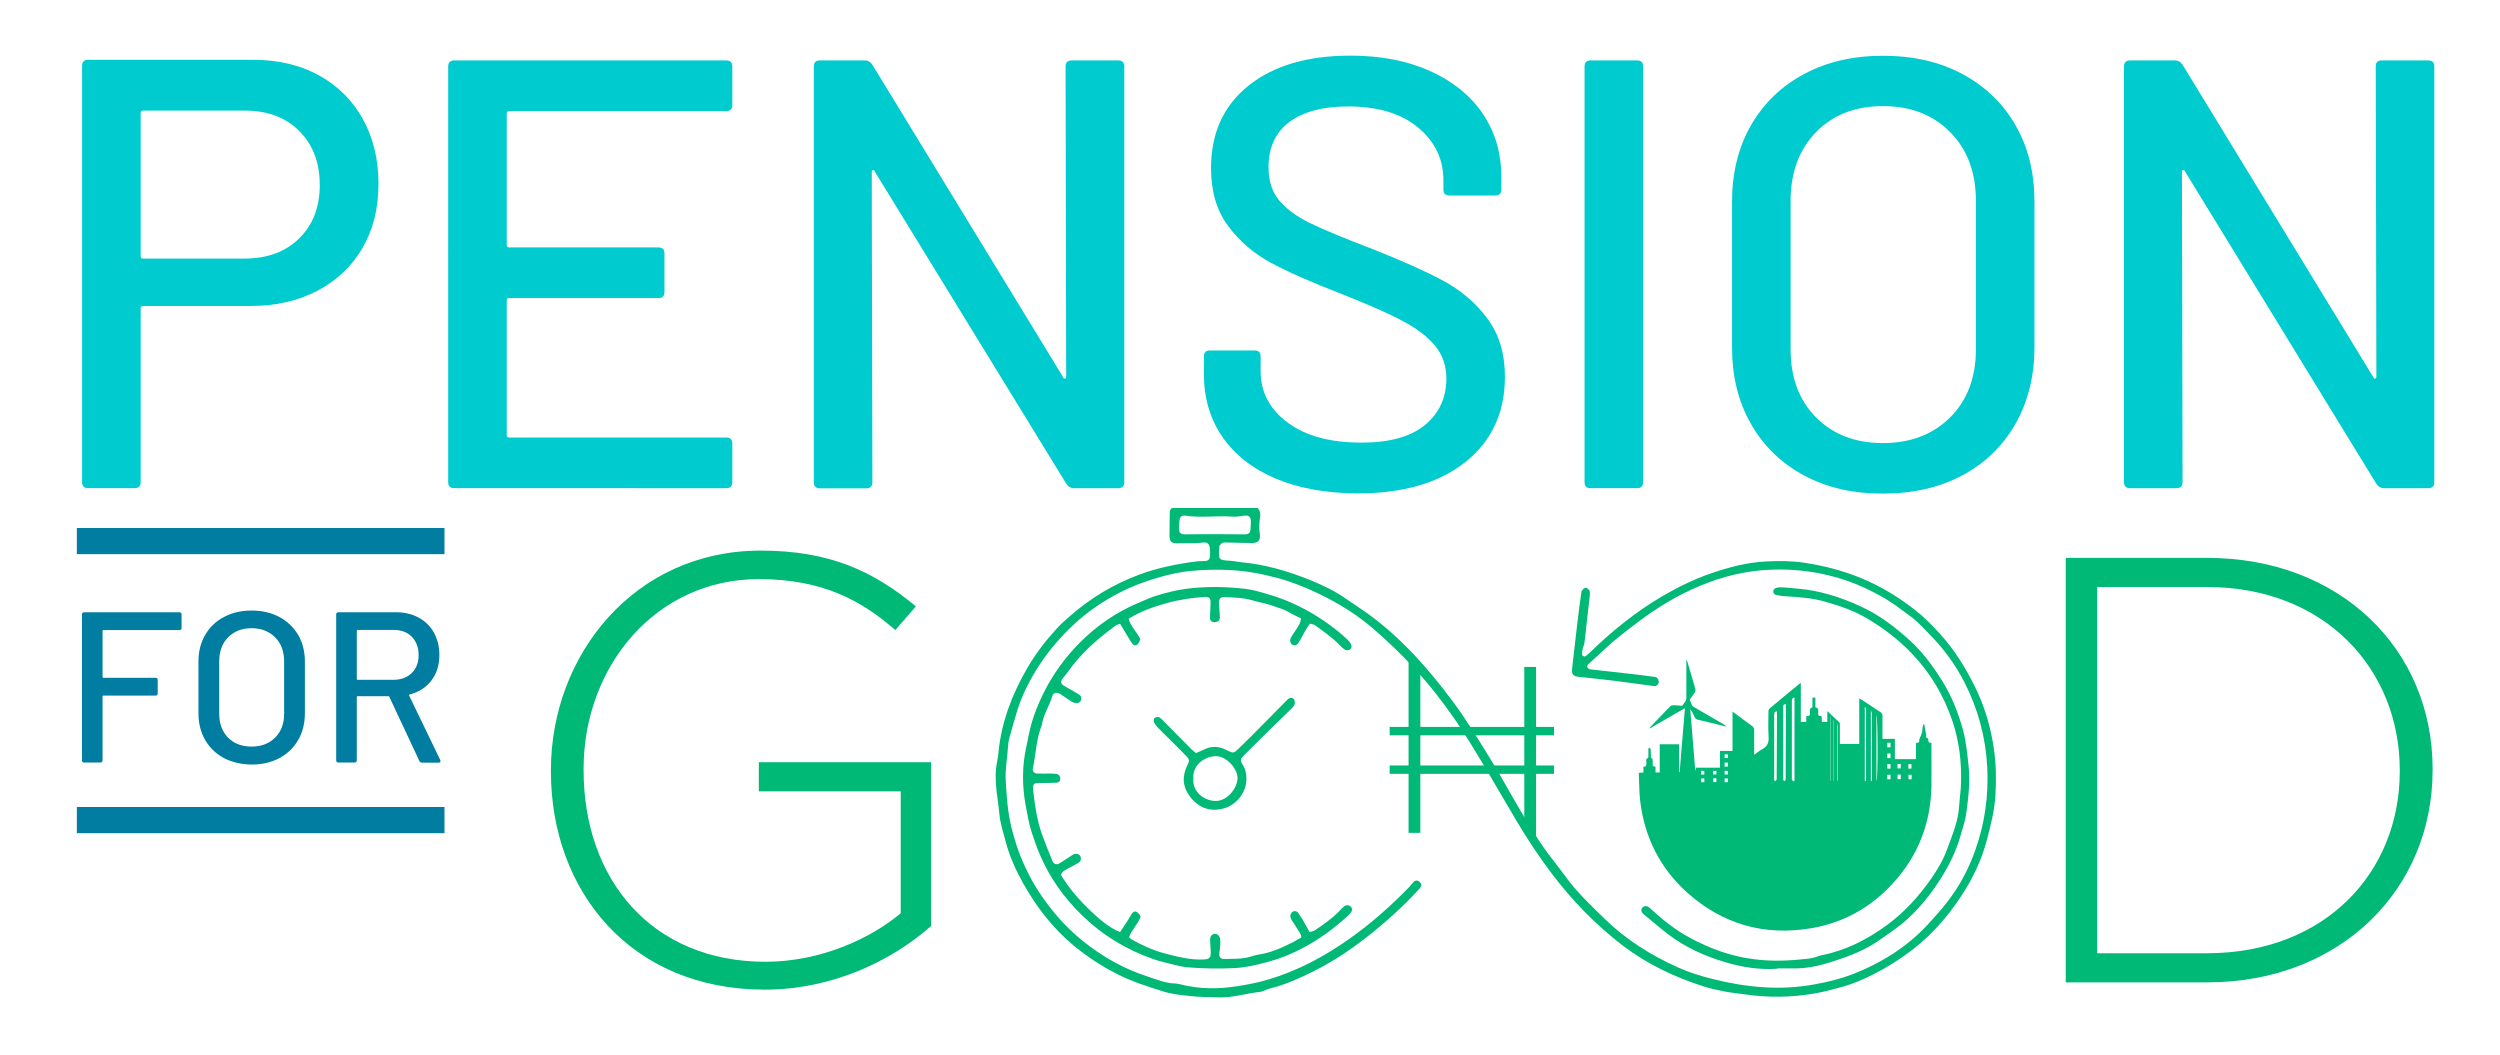 <svg xmlns="http://www.w3.org/2000/svg" xmlns:xlink="http://www.w3.org/1999/xlink" id="Layer_1" x="0px" y="0px" viewBox="0 0 1613.7 681.2" style="enable-background:new 0 0 1613.7 681.2;" xml:space="preserve">
<style type="text/css">
	.st0{fill:#00CBCF;}
	.st1{fill:#00B976;}
	.st2{fill:#007DA0;}
	.st3{fill:none;}
</style>
<path class="st0" d="M205.8,48.6c12.2,6.7,21.7,16.1,28.4,28.2c6.7,12.1,10.1,26,10.1,41.8c0,15.8-3.4,29.6-10.3,41.4  c-6.8,11.8-16.5,21-29,27.6c-12.5,6.6-26.9,9.9-43.2,9.9H92.4c-1.1,0-1.6,0.5-1.6,1.6v112.1c0,2.6-1.3,3.9-3.9,3.9h-30  c-2.6,0-3.9-1.3-3.9-3.9V42.5c0-2.6,1.3-3.9,3.9-3.9h106.5C179.4,38.6,193.6,41.9,205.8,48.6 M193.2,153.8  c8.8-8.7,13.2-20.1,13.2-34.3c0-14.5-4.4-26.1-13.2-34.9c-8.8-8.8-20.5-13.2-34.9-13.2H92.4c-1.1,0-1.6,0.5-1.6,1.6v92.3  c0,1.1,0.5,1.6,1.6,1.6h65.9C172.7,166.8,184.4,162.5,193.2,153.8"></path>
<path class="st0" d="M468.8,71.7H328.7c-1.1,0-1.6,0.5-1.6,1.6v84.8c0,1.1,0.5,1.6,1.6,1.6H425c2.6,0,3.9,1.3,3.9,3.9v24.9  c0,2.6-1.3,3.9-3.9,3.9h-96.3c-1.1,0-1.6,0.5-1.6,1.6v86.8c0,1.1,0.5,1.6,1.6,1.6h140.1c2.6,0,3.9,1.3,3.9,3.9v24.9  c0,2.6-1.3,3.9-3.9,3.9H293.2c-2.6,0-3.9-1.3-3.9-3.9V42.9c0-2.6,1.3-3.9,3.9-3.9h175.6c2.6,0,3.9,1.3,3.9,3.9v24.9  C472.8,70.4,471.4,71.7,468.8,71.7"></path>
<path class="st0" d="M691.8,39h30c2.6,0,3.9,1.3,3.9,3.9v268.3c0,2.6-1.3,3.9-3.9,3.9h-28.8c-1.8,0-3.4-0.9-4.7-2.8L564.7,110.8  c-0.3-0.8-0.7-1.1-1.2-1c-0.5,0.1-0.8,0.6-0.8,1.4l0.4,200.1c0,2.6-1.3,3.9-3.9,3.9h-30c-2.6,0-3.9-1.3-3.9-3.9V42.9  c0-2.6,1.3-3.9,3.9-3.9h29.2c1.8,0,3.4,0.9,4.7,2.8l123.1,201.6c0.3,0.8,0.7,1.1,1.2,1c0.5-0.1,0.8-0.6,0.8-1.4l-0.4-200.1  C687.8,40.3,689.1,39,691.8,39"></path>
<path class="st0" d="M823.4,308.9c-14.9-6.3-26.3-15.3-34.3-26.8c-8-11.6-12-25.1-12-40.6v-11.4c0-2.6,1.3-3.9,3.9-3.9h28.8  c2.6,0,3.9,1.3,3.9,3.9v9.5c0,13.4,5.8,24.5,17.4,33.1c11.6,8.7,27.5,13,47.7,13c18.2,0,31.8-3.8,41-11.4c9.2-7.6,13.8-17.6,13.8-30  c0-8.1-2.4-15.1-7.1-20.9c-4.7-5.8-11.6-11.1-20.7-16c-9.1-4.9-22.3-10.7-39.7-17.6c-19.2-7.4-34.4-14.1-45.6-20.1  c-11.2-6-20.5-14-27.8-23.9c-7.4-9.9-11-22.3-11-37.3c0-22.6,8.1-40.4,24.3-53.3c16.2-12.9,38.1-19.3,65.7-19.3  c19.5,0,36.6,3.3,51.3,9.9c14.7,6.6,26.1,15.8,34.1,27.6c8,11.8,12,25.5,12,41v7.9c0,2.6-1.3,3.9-3.9,3.9h-29.6  c-2.6,0-3.9-1.3-3.9-3.9v-5.9c0-13.7-5.5-25.1-16.4-34.1c-10.9-9.1-26-13.6-45.2-13.6c-16.3,0-28.9,3.4-37.9,10.1  c-8.9,6.7-13.4,16.4-13.4,29c0,8.7,2.2,15.8,6.7,21.3c4.5,5.5,11.1,10.5,19.9,14.8c8.8,4.3,22.3,9.9,40.4,16.8  c18.7,7.4,33.8,14.1,45.4,20.3c11.6,6.2,21.2,14.3,28.8,24.5c7.6,10.1,11.4,22.7,11.4,37.7c0,23.1-8.5,41.5-25.5,55  c-17,13.6-40.3,20.3-70,20.3C855.8,318.3,838.2,315.2,823.4,308.9"></path>
<path class="st0" d="M1022.8,311.2V42.9c0-2.6,1.3-3.9,3.9-3.9h30c2.6,0,3.9,1.3,3.9,3.9v268.3c0,2.6-1.3,3.9-3.9,3.9h-30  C1024.1,315.2,1022.8,313.9,1022.8,311.2"></path>
<path class="st0" d="M1164.5,306.9c-14.7-7.9-26.2-19-34.3-33.3c-8.2-14.3-12.2-30.8-12.2-49.5v-93.9c0-18.7,4.1-35.1,12.2-49.3  c8.2-14.2,19.6-25.3,34.3-33.1c14.7-7.9,31.7-11.8,50.9-11.8c19.5,0,36.6,3.9,51.3,11.8c14.7,7.9,26.2,18.9,34.3,33.1  c8.2,14.2,12.2,30.6,12.2,49.3V224c0,18.7-4.1,35.2-12.2,49.5c-8.2,14.3-19.6,25.5-34.3,33.3c-14.7,7.9-31.8,11.8-51.3,11.8  C1196.2,318.7,1179.2,314.8,1164.5,306.9 M1258.8,269.4c11-11,16.6-25.6,16.6-43.8v-95.9c0-18.4-5.5-33.2-16.6-44.4  c-11-11.2-25.5-16.8-43.4-16.8c-17.9,0-32.3,5.6-43.2,16.8c-10.9,11.2-16.4,26-16.4,44.4v95.9c0,18.2,5.5,32.8,16.4,43.8  c10.9,11,25.3,16.6,43.2,16.6C1233.3,286,1247.7,280.4,1258.8,269.4"></path>
<path class="st0" d="M1537.4,39h30c2.6,0,3.9,1.3,3.9,3.9v268.3c0,2.6-1.3,3.9-3.9,3.9h-28.8c-1.8,0-3.4-0.9-4.7-2.8l-123.5-201.6  c-0.3-0.8-0.7-1.1-1.2-1c-0.5,0.1-0.8,0.6-0.8,1.4l0.4,200.1c0,2.6-1.3,3.9-3.9,3.9h-30c-2.6,0-3.9-1.3-3.9-3.9V42.9  c0-2.6,1.3-3.9,3.9-3.9h29.2c1.8,0,3.4,0.9,4.7,2.8l123.1,201.6c0.3,0.8,0.7,1.1,1.2,1c0.5-0.1,0.8-0.6,0.8-1.4l-0.4-200.1  C1533.4,40.3,1534.7,39,1537.4,39"></path>
<path class="st1" d="M756.3,327.9h55.5c2.1,2.3,1.8,4.9,1.4,7.2c-0.5,3.3-0.5,6.4,0,9.7c0.5,4-1,5.7-5.1,5.7  c-5.1,0-10.2-0.2-15.3-0.3c-1.2,0-2.5-0.2-3.6,0.2c-0.8,0.3-1.5,1.2-2.1,2c-0.2,0.3-0.1,0.8-0.1,1.2c-0.5,7.9-0.5,7.9,7.4,8.4  c2.2,0.1,4.4,0.7,6.7,0.9c15.6,1.4,30.4,5.8,44.8,11.6c8.1,3.3,16,7.1,23.2,12.2c5.3,3.7,10.9,7.2,16.1,11.1  c20.3,15.2,36.8,33.9,51.9,54.1c9.1,12.1,16.9,25,24.8,37.8c6.8,10.9,12.8,22.3,19.4,33.3c6.6,11,13.1,22.1,21.2,32.2  c3.3,4.2,6.4,8.5,9.6,12.7c7.1,9.3,15.6,17.3,23.9,25.4c13.8,13.4,29.8,23.4,47.2,31.2c7.2,3.2,14.8,5.6,22.6,7.5  c10.5,2.6,21.1,4.5,31.9,5.2c11.4,0.8,22.8,0.2,34.1-1.9c8.1-1.5,16-3.4,23.6-6.3c19.3-7.5,36.4-18.2,50.3-33.7  c4.1-4.5,8.2-9.1,11.9-14c7.6-10,13.4-21,17.5-32.8c6.1-17.3,8.6-35.1,7.6-53.6c-1-19.3-6-37.4-14.7-54.5  c-5.8-11.3-13.2-21.5-22.2-30.6c-4-4.1-7.8-8.4-12.4-11.8c-6.4-4.7-12.6-9.6-19.7-13.4c-7-3.9-14.1-7.2-21.6-9.8  c-15.8-5.4-32-7.7-48.7-7.1c-16.2,0.6-31.4,4.3-46.2,10.5c-14.4,6-27.6,14-40,23.4c-7.5,5.7-15,11.3-21.8,17.8  c-3.4,3.2-6.9,6.3-10.3,9.5c-0.4,0.4-0.7,1.2-0.6,1.6c0.3,0.6,1,1.4,1.7,1.5c10.3,1.2,20.6,2.3,30.9,3.5c3.6,0.4,7.3,0.9,10.9,1.4  c1.6,0.2,2.5,1.3,2.7,2.9c0.2,1.5-0.9,2.9-2.4,3c-0.4,0-0.8,0-1.2,0c-8.7-1.2-17.4-2.4-26.1-3.5c-7.3-0.9-14.6-1.6-21.9-2.4  c-3.9-0.4-4.7-1.8-4.3-5.7c1.2-10.1,2.3-20.2,3.5-30.4c0.7-5.9,1.5-11.7,2.3-17.6c0.1-0.6,0.1-1.3,0.4-1.8c0.6-0.8,1.2-1.7,2.1-1.9  c1.2-0.4,2.9,1.1,3.1,2.4c0.1,0.8,0,1.6,0,2.4c-0.7,6.5-1.5,13-2.2,19.4c-0.4,3.8-0.8,7.7-1.3,11.5c-0.2,1.2-0.8,2.3-1.1,3.5  c-0.3,1.2-0.4,2.4-0.4,3.6c0,1,1.4,1.8,2.2,1.3c0.8-0.6,1.6-1.2,2.3-1.9c14.4-14,29.8-26.6,47.2-36.8c10.1-5.9,20.5-11,31.5-14.8  c11.6-4,23.4-7.1,35.7-7.7c8.4-0.4,16.8-0.4,25,0.9c9.9,1.5,19.5,3.8,29,7.1c15.2,5.3,28.9,13.1,41.6,23c6,4.6,11.3,10,16.4,15.6  c10,11,17.6,23.5,23.9,36.8c5.6,11.9,9.1,24.5,11,37.4c1.5,10.1,1.6,20.3,1,30.5c-0.6,9.6-3,18.8-5.4,28.1  c-3.4,13.2-9.2,25.3-16.6,36.5c-8.6,13.2-18.9,24.9-31.5,34.7c-7.8,6-16.1,11.2-24.8,15.7c-6.7,3.4-13.6,6.4-20.9,8.4  c-5.5,1.5-11,3-16.6,4c-15.4,2.8-30.8,3-46.3,0.7c-4.2-0.6-8.5-1-12.7-1.8c-4.6-0.9-9.2-1.9-13.6-3.3c-18.8-6-36.4-14.4-52.2-26.4  c-17.6-13.5-32.9-29.3-46.2-47c-8-10.6-15.3-21.7-22.1-33.1c-10.1-17-19.9-34.2-30.3-51c-10.6-17-22.3-33.1-36-47.9  c-8.3-9-17.1-17.5-26.4-25.5c-9.2-7.9-19.2-14.4-30-20c-8.2-4.2-16.6-7.9-25.3-10.8c-4.6-1.5-9.4-2.7-14.2-3.8  c-15.9-3.8-32-4.1-48.1-2.7c-7.2,0.7-14.4,2.3-21.5,4.4c-8.9,2.6-17.4,5.8-25.5,10.1c-10.7,5.6-20.6,12.4-29.4,20.8  c-8,7.6-15.2,15.9-21.3,25.2c-6.3,9.6-11.5,19.7-14.8,30.7c-1.6,5.5-3.2,10.9-4.7,16.4c-0.5,1.8-0.8,3.6-0.9,5.4  c-0.4,7.5-2,15-1.5,22.6c0.6,10,1.2,19.9,3.6,29.7c1.9,7.5,4.1,14.9,7.2,22c2.7,6.1,5.7,12.2,9.3,17.9c8.2,12.8,17.9,24.3,29.8,33.8  c12.7,10.2,26.7,18.1,42.2,23c5.6,1.8,11.1,4.2,17.1,4.3c1.2,0,2.4,0.3,3.6,0.6c12.5,3.2,25.1,3.1,37.7,1c6.2-1,12.4-2.2,18.5-4  c19.4-5.7,36.9-15.1,53.2-26.7c13.7-9.7,26.2-20.8,37.9-32.8c1.1-1.2,2.1-2.5,3.2-3.7c1.1-1.1,2.6-1.1,3.8,0c1.2,1,1.4,2.6,0.5,3.8  c-0.6,0.8-1.4,1.5-2.1,2.3c-9,9.8-18.9,18.7-29.2,27c-11.6,9.3-23.9,17.8-37.3,24.5c-9.1,4.5-18.3,8.8-28.3,11.2  c-2.2,0.5-4.2,1.9-6.3,2.2c-9.1,1-18,3.9-27.2,3.6c-6.1-0.2-12.3-0.2-18.3-0.9c-5.9-0.6-11.9-1.2-17.4-3  c-9.9-3.1-19.7-6.2-29.1-10.9c-10.3-5.2-19.8-11.4-28.6-18.7c-13.5-11.2-24-24.9-32.6-40.2c-4.8-8.6-8.8-17.5-11.3-27  c-1.6-6.1-3.6-12.1-4.1-18.4c-0.4-4.9-1.3-9.7-1.8-14.6c-0.7-6.3-0.8-12.6,0.5-18.9c0.4-1.8,0.6-3.6,0.8-5.5  c1.9-19.8,8.9-37.9,18.9-55c5.4-9.2,11.9-17.6,19.1-25.4c2.5-2.7,5.3-5.1,8-7.5c13.3-11.7,28.2-20.7,44.9-26.9  c11.9-4.4,24.3-6.9,36.8-8.5c2-0.3,4.1-0.1,6.1-0.3c1.7-0.2,2.6-1.2,2.7-2.8c0.1-1.6,0.1-3.3,0-4.9c-0.2-3.2-1.6-4.7-4.6-4.2  c-5.5,0.8-11,0.2-16.5,0.5c-3.6,0.2-5-1.4-5-4.6c0-5.5,0.1-11,0.2-16.5C755.4,329.1,755.8,328.8,756.3,327.9 M783.3,344.8  L783.3,344.8c6.7,0.1,13.4,0,20.1,0.1c2.6,0,3.6-0.8,3.8-3.6c0.1-1.6,0.2-3.2,0.2-4.9c0-2.5-1.3-3.8-3.7-3.6  c-2.6,0.2-5.3,0.9-7.9,0.7c-10.3-0.8-20.7,0.9-31-0.7c-0.2,0-0.4,0-0.6,0c-1.4,0.1-2.4,0.8-2.7,2.1c-0.3,2-0.5,4-0.5,6  c0,3.1,1.1,4,4,4C771.1,344.8,777.2,344.8,783.3,344.8"></path>
<path class="st1" d="M845.7,402.5c-2.3,2.8-3.7,5.5-5.1,8.2c-0.8,1.6-1.8,3.2-2.8,4.7c-0.8,1-1.9,1.5-3.2,1  c-1.2-0.5-2.1-2.3-1.8-3.6c0.2-0.8,0.6-1.5,1-2.2c1.2-1.9,2.5-3.7,3.7-5.6c1-1.7,2.2-3.4,2.2-5.9c-2.9-1.4-5.9-2.7-8.6-4.4  c-2.7-1.6-5.7-2.2-8.5-3.3c-4.4-1.7-9-2.4-13.5-3.7c-6.2-1.9-12.5-2-18.8-2.3c-2.5-0.1-3.6,1.2-3.5,3.9c0.2,3.1,0.5,6.1,0.6,9.1  c0,2-1.1,3-3,3.2c-2.3,0.2-3.5-1-3.4-3.2c0.1-3.3,0.4-6.5,0.4-9.8c0-2.7-1.3-3.5-3.9-3.3c-8.1,0.6-16.2,1.7-24.1,3.9  c-8.6,2.4-17.1,5.3-24.9,10.2c1.4,5.2,5.5,8.6,7.6,13.3c-0.5,0.9-0.8,1.9-1.4,2.7c-1,1.4-2.6,1.6-3.6,0.3c-1.1-1.4-2.1-3-3-4.6  c-1.7-2.7-3.3-5.5-5.1-8.5c-1.2,0.5-2.3,0.7-3,1.3c-11.8,8.6-22.6,18.1-31,30.2c-1,1.5-2.3,2.8-3.4,4.3c-1,1.3-0.8,2.9,0.5,3.8  c1.9,1.3,3.9,2.3,5.8,3.4c1.6,0.9,3.2,1.8,4.7,2.8c1.1,0.7,1.7,1.8,1.3,3.2c-0.4,1.3-1.3,2.2-2.6,2.2c-1.1,0-2.5-0.2-3.4-0.8  c-2.6-1.6-5-3.4-7.6-5.1c-2-1.3-4.4-0.8-5,1.3c-1.9,6.4-5.9,12.1-6.8,18.8c-3.7,9-3.8,18.7-5.8,28c-0.4,1.8,0.8,3.2,2.7,3.3  c2.8,0.1,5.7,0,8.6,0c1.4,0,2.9,0.1,4.2,0.3c1.3,0.2,2.3,1.8,2.2,3.3c-0.1,1.4-1,2.3-2.4,2.3c-3.1,0.2-6.1,0.2-9.2,0.2  c-6.2-0.1-6.4,0.1-5.7,6.6c1,8.9,2.4,17.8,5.4,26.3c2.1,5.9,4.5,11.8,6.9,17.6c0.8,2,2.8,2.5,4.6,1.3c2.2-1.4,4.4-2.9,6.7-4.3  c0.7-0.4,1.3-1,2-1.3c1.7-0.9,3.5-0.5,4.4,0.7c1.1,1.6,0.7,3.7-1.1,4.7c-2.3,1.4-4.7,2.5-7,3.8c-1.6,0.9-3.3,1.6-4.2,3.9  c5,8.4,11.5,15.9,18.7,22.8c8.3,8,14.3,12.2,19.5,14.1c1.6-2.4,3.2-4.9,4.9-7.4c0.8-1.2,1.4-2.5,2.2-3.7c1.8-2.9,3.1-2.9,5.5-0.1  c0.3,0.3,0.3,0.7,0.6,1.4c-1.6,4.6-5.6,8.2-7.4,13c0.5,0.6,0.8,1.2,1.3,1.4c6.8,3.8,13.8,7.1,21.3,9.1c8.4,2.2,16.9,4.5,25.9,4  c3-0.2,4.2-1,4.2-4c0-3.1-0.4-6.1-0.4-9.2c0-2.6,2.7-4.2,4.7-2.9c0.9,0.6,1.7,1.9,1.8,2.9c0.2,2.2,0,4.5-0.2,6.7c-0.1,1-0.4,2-0.4,3  c-0.1,1.9,1.1,3.3,2.9,3.2c5.7-0.2,11.4,0.2,17-1.4c1.6-0.5,3.1-1,4.7-1.3c8.2-1.1,15.6-4.4,22.9-8.1c1.8-0.9,3.5-2,5.5-3.1  c-0.2-2.7-2.1-4.4-3.2-6.5c-0.9-1.6-2-3-3-4.6c-0.4-0.7-0.7-1.5-0.9-2.2c-0.3-1.3,0.6-3,1.9-3.5c1.3-0.5,2.4-0.1,3.2,1  c0.9,1.3,1.8,2.7,2.7,4.1c1.5,2.6,3,5.3,4.6,8.2c1.2-0.4,2.5-0.4,3.4-1.1c6.1-4.1,12.1-8.3,17.1-13.8c0.8-0.9,1.8-1.8,2.8-2.2  c1.1-0.5,2.4-0.2,3.4,0.8c1,1,0.9,2.3,0.2,3.4c-0.8,1.2-1.8,2.2-2.9,3.1c-8.8,8-18.3,14.9-28.9,20.4c-6.7,3.5-13.7,6.4-20.9,8.4  c-7.4,2-14.9,3.9-22.8,4.3c-10,0.5-20,0.3-30-0.5c-3-0.3-6-0.9-9-1.7c-4.5-1.2-9.1-2.1-13.5-3.7c-17.4-6.1-32.7-15.4-45.9-28.3  c-11.4-11.1-20.5-23.8-26.8-38.4c-2.1-4.8-3.8-9.8-5.5-14.8c-1.9-5.9-2.9-11.9-4-17.9c-2.3-12.6-2.3-25.2,0.5-37.7  c1.1-5,1.9-10,3.3-14.9c1.9-6.7,4.6-13.1,7.6-19.3c6.1-12.3,14.1-23.4,23.8-33.1c10.8-10.8,23.2-19.3,37.2-25.3  c4.5-1.9,9-4,13.7-5.3c5.7-1.7,11.4-3.1,17.3-3.9c12.8-1.7,25.7-1.5,38.5,0c4.6,0.5,9.2,1.9,13.7,3.2c17.3,4.9,32.8,13.4,46.7,24.7  c2.1,1.7,4,3.5,5.9,5.3c0.8,0.8,1.6,1.9,2,3c0.5,1.2,0.1,2.6-1.2,3.1c-0.8,0.3-2.1,0.5-2.8,0c-1.4-0.8-2.5-2-3.7-3.2  c-4.9-5-10.6-8.9-16.2-13C847.7,403.2,846.9,403,845.7,402.5"></path>
<path class="st1" d="M1147.2,625.3c-11.5,0.8-22.9-1-33.8-4.3c-13.1-3.9-25.6-9.5-36.6-17.9c-5.5-4.2-10.7-8.8-16.1-13.2  c-1.3-1.1-1.6-2.6-0.8-3.8c0.9-1.3,2.9-1.6,4.3-0.6c0.7,0.5,1.2,1.1,1.8,1.6c7.7,7,15.9,13.5,25.1,18.4c13,7,26.7,11.9,41.5,13.7  c11.7,1.5,23.2,0.9,34.8-0.4c1.6-0.2,3.2-0.6,4.8-1.1c1.2-0.3,2.3-0.9,3.5-1.1c15.5-3,29.2-10,41.9-19.2  c11.3-8.2,20.6-18.4,28.7-29.9c4.3-6.1,8-12.4,10.5-19.3c3.3-9.1,7.3-18.2,7.8-28.2c0.3-4.9,1.1-9.7,1.2-14.6  c0.4-13.6-1.2-27-5.5-39.8c-5.5-16.4-14.1-31.1-26.2-43.7c-8.7-9.1-18.5-16.6-29.3-22.9c-8.3-4.9-17.4-8-26.6-10.6  c-8.3-2.4-16.8-3-25.4-3.5c-2-0.1-4.1-0.4-6-0.8c-1.2-0.2-2.3-1-2.2-2.5c0.1-1.5,1.3-2,2.5-2.3c1.2-0.2,2.4-0.3,3.6-0.2  c3.5,0.2,6.9,0.6,10.3,0.9c13.6,1.2,26.4,5.3,38.7,10.8c12.4,5.5,23.1,13.5,33.2,22.7c8.1,7.4,14.4,16,20.2,25.1  c6.5,10.2,10.9,21.3,14.1,33c2,7.6,2.6,15.2,3.5,22.9c1.1,10.5-0.2,20.8-1.6,31.1c-0.6,4.4-2.2,8.7-3.4,13  c-3,11.3-8.4,21.6-14.8,31.3c-6.4,9.7-13.9,18.6-22.9,26.1c-4.9,4-10.1,7.5-15.3,11.1c-9,6.3-19.1,10.1-29.3,13.4  c-8.1,2.7-16.5,4.6-25.2,4.6H1147.2z"></path>
<path class="st1" d="M772,486.1c2.1-0.9,3.8-1.6,5.4-2.4c4.5-2.2,9.1-2.1,13.6,0.1c0.6,0.3,1.1,0.6,1.6,0.8c3.5,1.6,3.8,1.6,6.4-0.9  c3.1-3,6.2-6,9.2-9c7.6-7.7,15.2-15.4,22.8-23.1c0.4-0.4,1-0.8,1.5-1c1-0.6,2.6,0.2,3,1.3c0.7,2,0.1,3.6-1.4,5  c-5.7,5.6-11.4,11.1-17.1,16.7c-4.8,4.7-9.6,9.5-14.3,14.2c-2,2-2.3,3.1-0.8,5.4c2.4,3.6,2.9,7.6,2.5,11.7  c-0.8,7.6-6.8,14.7-14.1,16.8c-8.9,2.6-16.4,0-22.1-7.4c-5-6.5-5.3-13.4-1.7-20.5c1.3-2.7,1.4-3.6-0.9-5.9c-3.8-4-7.8-7.8-11.7-11.7  c-2.3-2.3-4.7-4.6-6.9-6.9c-0.8-0.9-1.5-1.9-2.1-3c-0.6-1-0.1-2.9,0.9-3.2c0.9-0.3,2.2-0.4,2.8,0.1c1.3,0.9,2.4,2.2,3.5,3.3  c5.7,5.8,11.5,11.6,17.2,17.4C770,484.5,770.8,485.1,772,486.1 M770.3,502.4c-0.8,9.4,7.8,14.7,14.6,14.6  c7.3-0.1,13.7-8.1,13.9-14.6c0.2-6-7.1-14.5-14.2-14.3C776.6,488.4,769.6,494.6,770.3,502.4"></path>
<polygon class="st1" points="916.8,537.6 909.2,537.6 909.2,425.7 916.8,430.9 "></polygon>
<polygon class="st1" points="983.9,430.5 991.5,430.5 991.5,542.4 983.9,537.2 "></polygon>
<rect x="897" y="469.2" class="st1" width="106.1" height="5.4"></rect>
<rect x="897" y="494.1" class="st1" width="106.1" height="5.4"></rect>
<path class="st1" d="M1110.5,484.7h7.8v-25.4c1.7,1.3,3.1,2.3,4.5,3.3c2.7,2,5.4,4.1,8.1,6c1,0.7,1.4,1.5,1.4,2.7  c-0.1,5.1,0,10.2,0,15.9c1.9-1.3,3.3-2.6,5-3.5c3.5-1.8,4.6-4.4,4.3-8.3c-0.4-5.4-0.1-10.8-0.1-16.1c0-0.7,0.3-1.7,0.9-2.1  c6.2-5.3,12.6-10.4,18.8-15.6c0.3-0.2,0.6-0.4,1.2-0.8V466h3.5v-3.7c0.8-0.1,1.5-0.2,2-0.3c1.2-1.8-1.1-4.5,2-5.5v-6.2h1.9v6.2  c3.4,0.9,0.9,3.7,2.2,5.5c0.4,0.1,1,0.2,1.8,0.3c0.1,1.2,0.1,2.4,0.2,3.7h3.5v-7c2.9,2.7,5.4,5,7.8,7.3c0.4,0.4,0.3,1.2,0.3,1.8  c0,4,0,8,0,12.1h12.5v-29.4c0.7,0.4,1.2,0.6,1.6,0.9c4,2.6,8,5.3,12,7.9c1,0.6,1.4,1.3,1.4,2.5c-0.1,4.8,0,9.7,0,14.8h8v13.1h13.6  v-10.3c0.8-0.2,1.4-0.4,2.1-0.6c-0.4-2.2,1.2-3.9,1.7-5.9c0.5-1.9,0.3-3.9,1-5.7c0.3,0,0.6,0.1,0.6,0.1c0.4,2.2,0.8,4.5,1.2,6.7  c0.1,0.8-0.5,1.9,1.1,2.3c0.3,0.1,0.3,1.5,0.5,2.5c0.5,0.1,1.1,0.3,1.8,0.5v2.1c0,8.6,0.1,17.2,0,25.9c-0.5,24-8.7,45-25,62.7  c-14.3,15.6-32,25.4-52.9,28.9c-30,5-56.8-2.6-79.6-22.9c-17.6-15.8-27.7-35.8-30.5-59.3c-0.7-6-0.6-12-0.9-18.1  c1.2-0.1,2-0.2,3-0.3v-3.8c2,0.3,1.8-0.9,1.9-2.1c0.1-1.2-0.8-2.8,1.1-3.5c0.2-0.1,0.2-1.1,0.2-1.7c0-1.5,0-3,0-4.5l0.5-0.4  c0.4,0.4,1,0.7,1,1.2c0.1,1.1,0,2.3,0.1,3.5c0,0.9-0.3,1.9,0.9,2.4c0.3,0.2,0.2,1.4,0.3,2.2c0,0.8,0,1.7,0,2.6  c0.7,0.1,1.2,0.3,1.8,0.4v3.7h2.7v-18.2h12.5v18c0.1,0,0.3,0,0.4,0c-0.1,0.1,3.4-41.4,3.4-41.3c-7.7,4.5-15.2,8.7-22.9,13.2  c0.2-0.5,0.2-0.6,0.2-0.7c4.4-4.6,8.8-9.2,13.2-13.7c0.5-0.5,1.3-0.7,2-0.7c2,0,4,0.3,5.7,0.4c0.8-1.2,1.6-2.1,2.2-3.1  c0.3-0.6,0.5-1.3,0.5-2c0-8.1,0-16.2,0-24.9c0.4,0.9,0.6,1.2,0.7,1.6c1.7,5.7,3.3,11.4,5,17.1c0.3,1.2,0.3,2-0.5,3  c-1.1,1.5-2.1,3.1-3,4.3c0.6,1.4,1,2.6,1.5,3.7c0.3,0.5,0.9,0.9,1.4,1.2c6.4,3.7,12.9,7.5,19.3,11.2c0.5,0.3,1,0.7,1.4,1.3  c-2.9-0.7-5.8-1.4-8.6-2.1c-3.2-0.8-6.4-1.6-9.6-2.3c-1.2-0.3-1.9-0.9-2.4-2c-0.7-1.7-1.5-3.3-2.7-4.8c0.1,0,3.2,39.9,3.3,40  c0.2-1,0.3-1.5,0.4-2.3h15.5V484.7z M1157.7,504.4c0.2-0.1,0.4-0.3,0.6-0.4v-53.7c-1.6,0-1.7,1.1-1.7,2.4c0,16.6,0,33.1,0,49.7  c0,0.3-0.1,0.7,0,1C1157,503.7,1157.4,504.1,1157.7,504.4 M1152.7,454.5c-1.9,0.1-1.7,1.3-1.7,2.4c0,15.1,0,30.2,0,45.3  c0,0.5-0.1,0.9,0.1,1.3c0.1,0.3,0.5,0.6,0.7,0.6c0.3,0,0.7-0.4,0.7-0.6c0.1-0.5,0.1-1,0.1-1.5c0-10.9,0.1-21.8,0.1-32.6  C1152.8,464.5,1152.7,459.5,1152.7,454.5 M1147,459.2c-1.8,0-1.8,1.1-1.8,2.3c0,13.6,0,27.2,0,40.8c0,0.3-0.1,0.7,0,1  c0.1,0.4,0.4,0.7,0.6,1c0.3-0.3,0.8-0.6,0.9-0.9c0.2-0.6,0.1-1.3,0.1-1.9c0.1-12.6,0.1-25.1,0.2-37.7  C1147,462.2,1147,460.7,1147,459.2 M1207.6,504.2c0.2,0,0.3,0,0.5,0c0.1-0.4,0.2-0.8,0.2-1.2c0-14.2,0-28.4,0-42.5  c0-0.5-0.4-1-0.7-2V504.2z M1203.7,504.2c0.2,0,0.4,0,0.6,0c0.1-0.3,0.2-0.6,0.2-0.8c0-15.2,0-30.4,0-45.6c0-0.5-0.3-0.9-0.5-1.4  c-0.1,0-0.2,0.1-0.3,0.1V504.2z M1211.2,461.6v42.7C1212.3,502.4,1212.1,462.7,1211.2,461.6 M1181.5,462.8c-0.1,0-0.2-0.1-0.2-0.1  v41.4c0.1,0,0.2,0,0.2,0V462.8z M1186.1,467.7c-0.1,0-0.2,0-0.3,0V504c0.1,0,0.2,0,0.3,0V467.7z M1183.5,504.1c0.1,0,0.2,0,0.2,0  v-39.1h-0.2V504.1z M1224.8,502.9h2.1V500h-2.1V502.9z M1233.9,500.1h-2v2.9h2V500.1z M1220.3,500.1h-2.1v2.9h2.1V500.1z   M1231.8,493.1v3.1c0.8,0,1.4-0.1,2-0.1v-2.9H1231.8z M1224.8,496h2.1v-2.9h-2.1V496z M1220.3,493.2h-2.1v2.9h2.1V493.2z   M1220.3,486.4h-2.1v2.9h2.1V486.4z M1218.2,482.4h2.1v-3c-0.8,0-1.5,0.1-2.1,0.1V482.4z M1100.1,502.5h-2.1v2.4h2.1V502.5z   M1107.9,504.9v-2.6c-0.8,0-1.4,0.1-2,0.1v2.4H1107.9z M1113.2,504.9h2.1v-2.4h-2.1V504.9z M1113.2,494.9c0.9,0,1.5-0.1,2.1-0.1  v-2.6c-0.8,0-1.4,0.1-2.1,0.1V494.9z M1115.3,497.6h-2.1v2.3h2.1V497.6z M1105.8,499.9h2.1v-2.4c-0.8,0.1-1.5,0.1-2.1,0.2V499.9z   M1098,497.5v2.5c0.8,0,1.4-0.1,2.1-0.1v-2.3C1099.4,497.6,1098.8,497.5,1098,497.5 M1113.2,486.8v2.5c0.8,0,1.4-0.1,2.1-0.1v-2.3  H1113.2z"></path>
<path class="st1" d="M355.6,497.9v-0.8c0-74,53.6-141.7,135.4-141.7c44.6,0,72.8,13.3,100.2,36l-13.3,15.3  c-21.5-18.8-46.6-32.9-88.1-32.9c-66.5,0-113.1,56.4-113.1,122.5v0.8c0,70.8,44.2,123.7,117.4,123.7c34.8,0,67.3-14.5,87.3-31.3  v-78.7h-91.6V492H601v105.7c-24.7,21.9-63,41.1-107.6,41.1C406.9,638.7,355.6,575,355.6,497.9"></path>
<path class="st1" d="M1333.4,360.1h91.2c86.1,0,145.6,59.1,145.6,136.2v0.8c0,77.1-59.5,137-145.6,137h-91.2V360.1z M1353.7,378.9  v236.4h70.8c76.3,0,124.5-52.1,124.5-117.4v-0.8c0-65-48.1-118.2-124.5-118.2H1353.7z"></path>
<path class="st2" d="M115.8,406.7H66.7c-0.4,0-0.5,0.2-0.5,0.6V437c0,0.4,0.2,0.5,0.5,0.5h33.7c0.9,0,1.4,0.5,1.4,1.4v8.7  c0,0.9-0.5,1.4-1.4,1.4H66.7c-0.4,0-0.5,0.2-0.5,0.6v41.2c0,0.9-0.5,1.4-1.4,1.4H54.3c-0.9,0-1.4-0.5-1.4-1.4v-94.2  c0-0.9,0.5-1.4,1.4-1.4h61.5c0.9,0,1.4,0.5,1.4,1.4v8.7C117.2,406.2,116.7,406.7,115.8,406.7"></path>
<path class="st2" d="M144.5,489.3c-5.2-2.8-9.2-6.7-12.1-11.7c-2.9-5-4.3-10.8-4.3-17.4v-33c0-6.6,1.4-12.3,4.3-17.3  c2.9-5,6.9-8.9,12.1-11.6c5.2-2.8,11.1-4.2,17.9-4.2c6.8,0,12.8,1.4,18,4.2c5.2,2.8,9.2,6.7,12.1,11.6c2.9,5,4.3,10.8,4.3,17.3v33  c0,6.6-1.4,12.4-4.3,17.4c-2.9,5-6.9,8.9-12.1,11.7c-5.2,2.8-11.2,4.2-18,4.2C155.6,493.4,149.6,492,144.5,489.3 M177.6,476.1  c3.9-3.9,5.8-9,5.8-15.4V427c0-6.5-1.9-11.7-5.8-15.6c-3.9-3.9-9-5.9-15.2-5.9c-6.3,0-11.3,2-15.2,5.9c-3.8,3.9-5.7,9.1-5.7,15.6  v33.7c0,6.4,1.9,11.5,5.7,15.4c3.8,3.9,8.9,5.8,15.2,5.8C168.6,481.9,173.7,480,177.6,476.1"></path>
<path class="st2" d="M270.7,491.2l-19.4-41.4c-0.1-0.3-0.3-0.4-0.5-0.4h-20c-0.4,0-0.5,0.2-0.5,0.5v40.9c0,0.9-0.5,1.4-1.4,1.4  h-10.5c-0.9,0-1.4-0.5-1.4-1.4v-94.2c0-0.9,0.5-1.4,1.4-1.4h37.3c5.5,0,10.4,1.2,14.6,3.5c4.2,2.3,7.5,5.5,9.8,9.7  c2.3,4.2,3.5,9,3.5,14.4c0,6.5-1.7,11.9-5.1,16.4c-3.4,4.5-8.1,7.5-14.1,9.1c-0.4,0.2-0.5,0.4-0.3,0.7l20.1,41.6  c0.1,0.2,0.1,0.4,0.1,0.7c0,0.6-0.4,1-1.1,1h-10.9C271.5,492.2,271,491.8,270.7,491.2 M230.3,407.2v31c0,0.4,0.2,0.6,0.5,0.6H254  c4.9,0,8.8-1.5,11.8-4.4c3-2.9,4.4-6.8,4.4-11.6c0-4.9-1.5-8.8-4.4-11.8c-3-3-6.9-4.4-11.8-4.4h-23.1  C230.4,406.7,230.3,406.9,230.3,407.2"></path>
<rect x="49.6" y="340.8" class="st2" width="237.3" height="16.9"></rect>
<rect x="49.6" y="520.9" class="st2" width="237.3" height="16.9"></rect>
<rect y="-1400.8" class="st3" width="1632" height="908"></rect>
</svg>